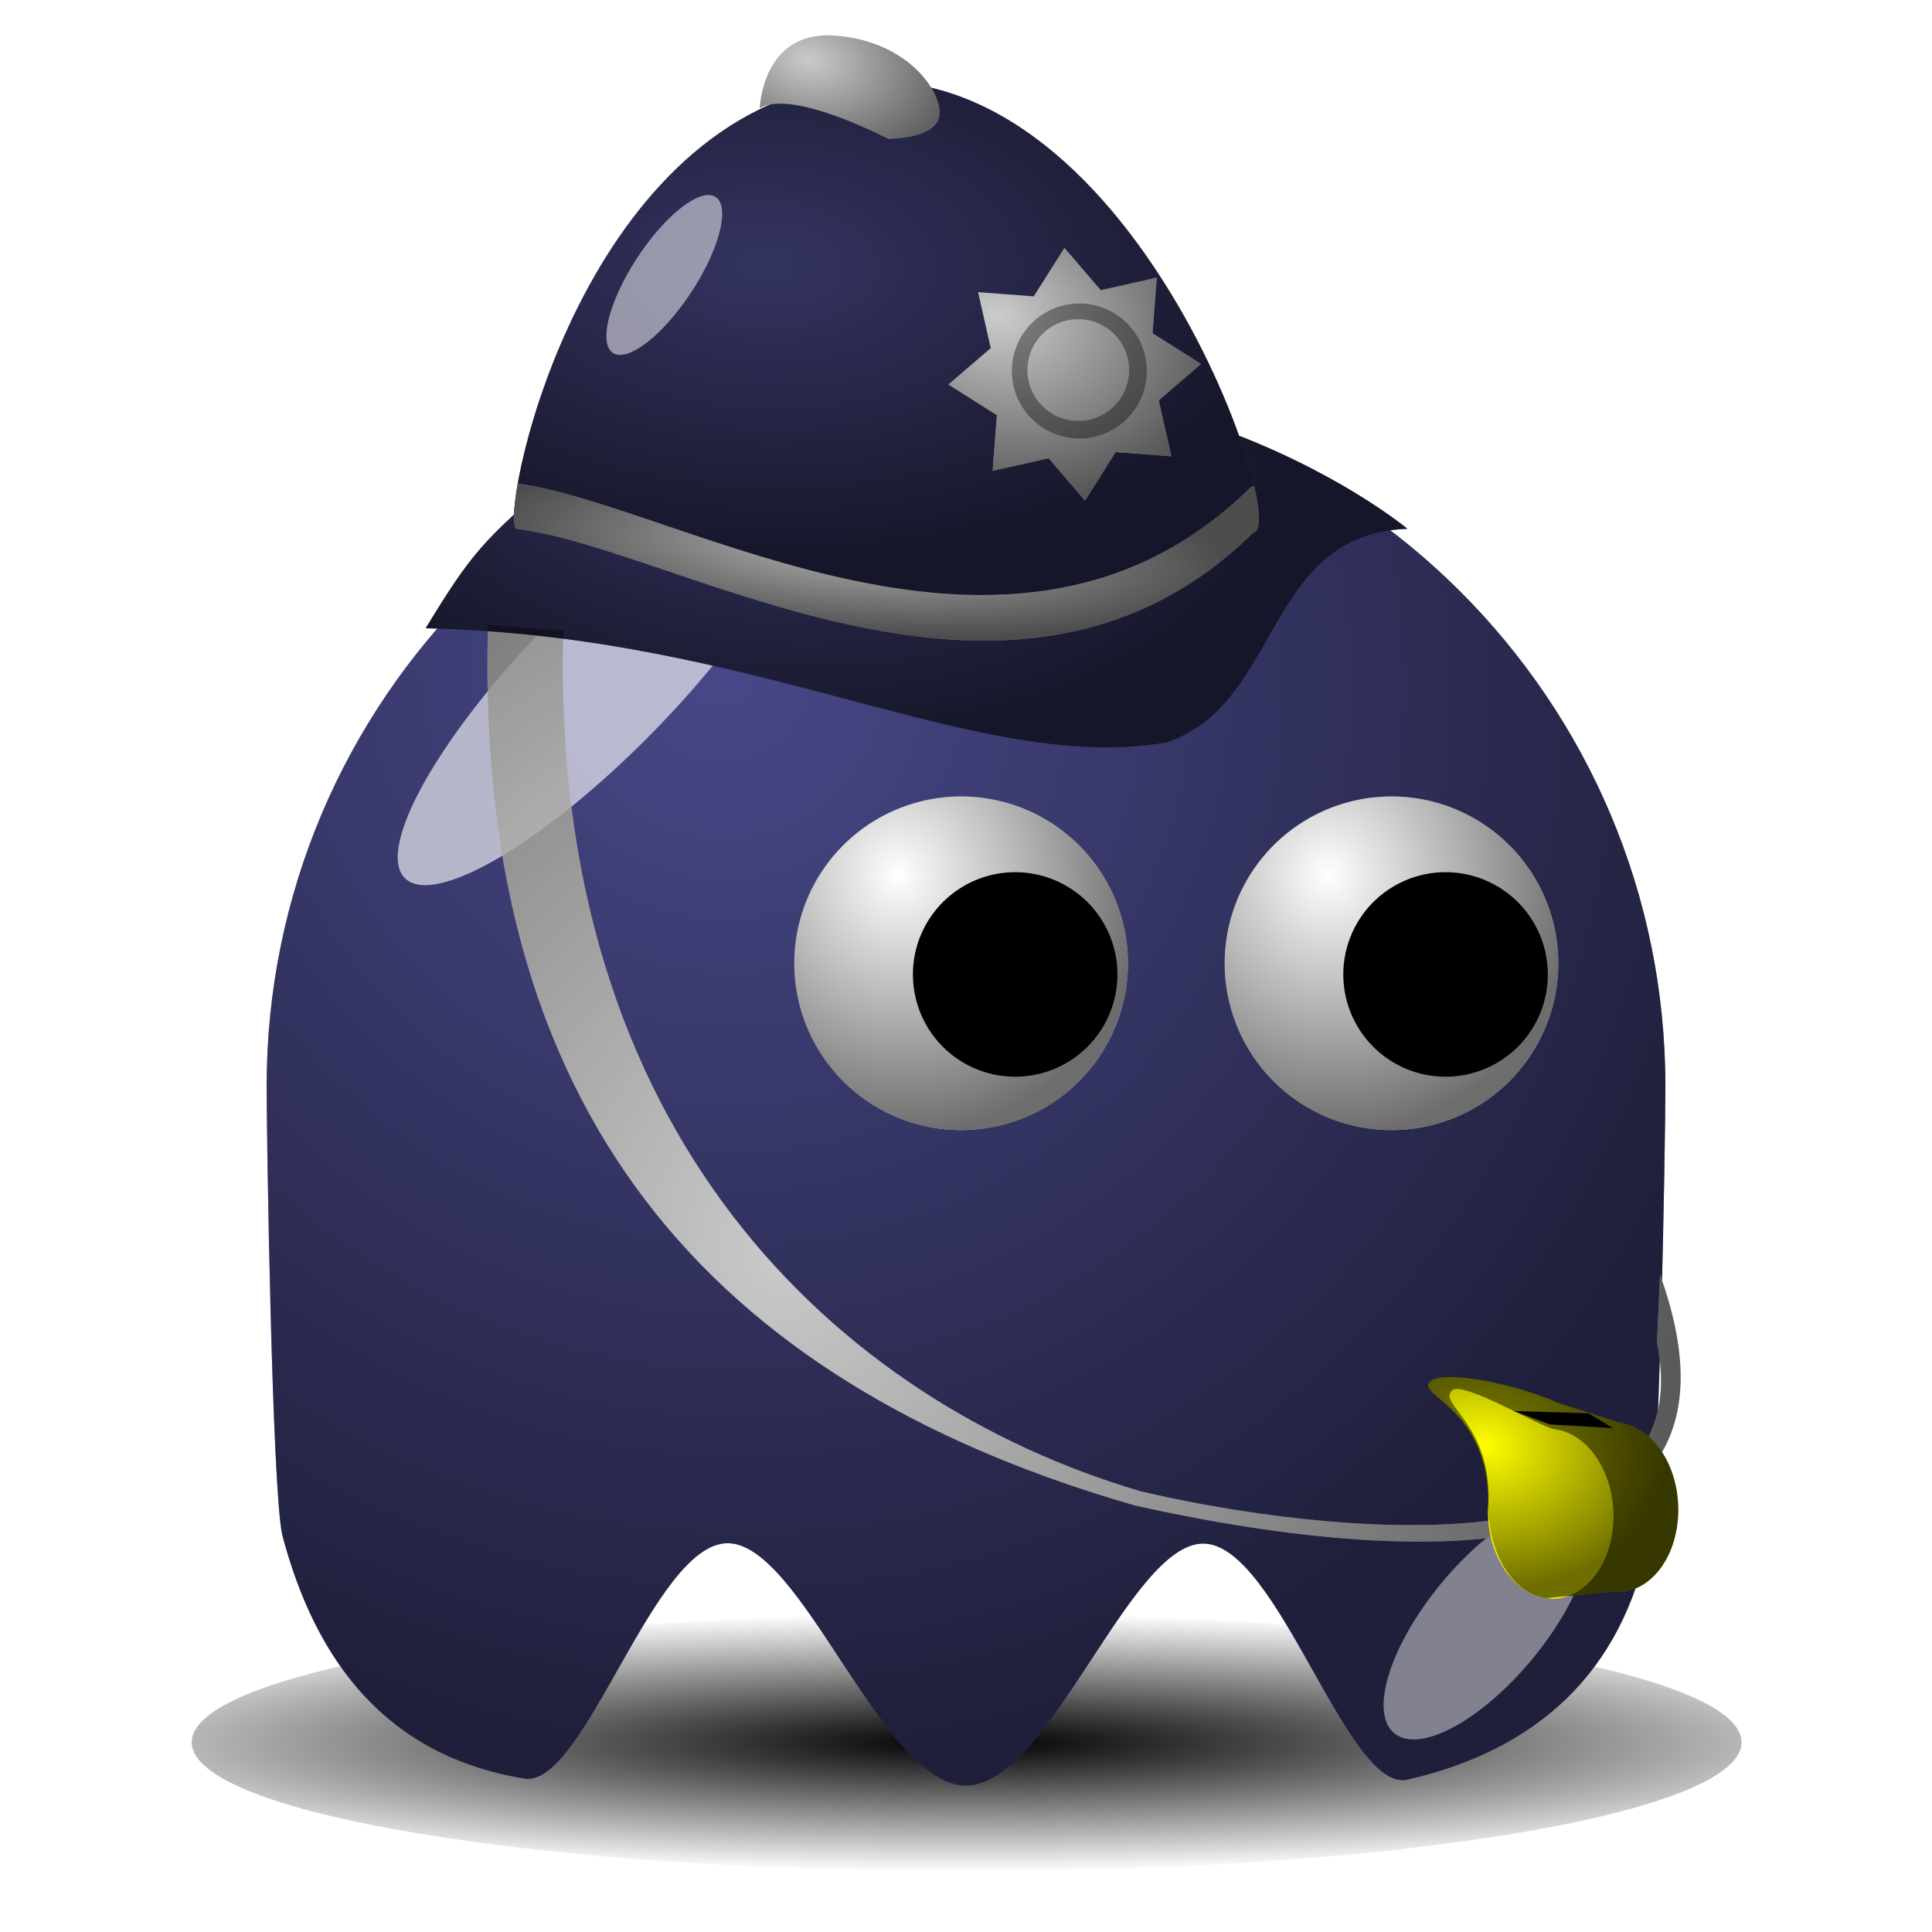 <?xml version="1.0" encoding="UTF-8" standalone="no"?>
<!-- Created with Inkscape (http://www.inkscape.org/) -->
<svg
   xmlns:dc="http://purl.org/dc/elements/1.1/"
   xmlns:cc="http://creativecommons.org/ns#"
   xmlns:rdf="http://www.w3.org/1999/02/22-rdf-syntax-ns#"
   xmlns:svg="http://www.w3.org/2000/svg"
   xmlns="http://www.w3.org/2000/svg"
   xmlns:xlink="http://www.w3.org/1999/xlink"
   xmlns:sodipodi="http://sodipodi.sourceforge.net/DTD/sodipodi-0.dtd"
   xmlns:inkscape="http://www.inkscape.org/namespaces/inkscape"
   width="128"
   height="128"
   id="svg2"
   sodipodi:version="0.32"
   inkscape:version="0.45+devel"
   sodipodi:docname="policeman.svg"
   inkscape:output_extension="org.inkscape.output.svg.inkscape"
   version="1.0"
   inkscape:export-filename="/home/nicu/Desktop/pacman/pacman.png"
   inkscape:export-xdpi="90"
   inkscape:export-ydpi="90">
  <defs
     id="defs4">
    <linearGradient
       id="linearGradient4072">
      <stop
         style="stop-color:#000000;stop-opacity:1;"
         offset="0"
         id="stop4074" />
      <stop
         style="stop-color:#000000;stop-opacity:0;"
         offset="1"
         id="stop4076" />
    </linearGradient>
    <linearGradient
       id="linearGradient2315">
      <stop
         style="stop-color:#000000;stop-opacity:0;"
         offset="0"
         id="stop2317" />
      <stop
         style="stop-color:#000000;stop-opacity:0.572;"
         offset="1"
         id="stop2319" />
    </linearGradient>
    <radialGradient
       inkscape:collect="always"
       xlink:href="#linearGradient2315"
       id="radialGradient2365"
       gradientUnits="userSpaceOnUse"
       gradientTransform="matrix(0.387,1.516,-1.423,0.363,726.515,-93.107)"
       cx="233.5"
       cy="409.862"
       fx="233.5"
       fy="409.862"
       r="15.5" />
    <radialGradient
       inkscape:collect="always"
       xlink:href="#linearGradient2315"
       id="radialGradient2367"
       gradientUnits="userSpaceOnUse"
       gradientTransform="matrix(0.387,1.516,-1.423,0.363,726.515,-93.107)"
       cx="233.5"
       cy="409.862"
       fx="233.5"
       fy="409.862"
       r="15.5" />
    <filter
       inkscape:collect="always"
       id="filter3730"
       x="-0.348"
       width="1.696"
       y="-0.341"
       height="1.682">
      <feGaussianBlur
         inkscape:collect="always"
         stdDeviation="5.465"
         id="feGaussianBlur3732" />
    </filter>
    <filter
       inkscape:collect="always"
       id="filter4065"
       x="-0.52"
       width="2.04"
       y="-0.453"
       height="1.907">
      <feGaussianBlur
         inkscape:collect="always"
         stdDeviation="4.151"
         id="feGaussianBlur4067" />
    </filter>
    <radialGradient
       inkscape:collect="always"
       xlink:href="#linearGradient4072"
       id="radialGradient4078"
       cx="210.889"
       cy="506.352"
       fx="210.889"
       fy="506.352"
       r="68"
       gradientTransform="matrix(1.403,1.6438735e-6,-1.4520791e-7,0.206,-89.845,403.113)"
       gradientUnits="userSpaceOnUse" />
    <filter
       inkscape:collect="always"
       id="filter4112"
       x="-0.07"
       width="1.14"
       y="-0.34"
       height="1.68">
      <feGaussianBlur
         inkscape:collect="always"
         stdDeviation="3.968"
         id="feGaussianBlur4114" />
    </filter>
    <radialGradient
       inkscape:collect="always"
       xlink:href="#linearGradient2315"
       id="radialGradient2428"
       gradientUnits="userSpaceOnUse"
       gradientTransform="matrix(0.51,1.007,-0.965,0.489,650.885,-406.14)"
       cx="216.993"
       cy="497.959"
       fx="216.993"
       fy="497.959"
       r="65" />
    <radialGradient
       inkscape:collect="always"
       xlink:href="#linearGradient2315"
       id="radialGradient3214"
       cx="48.034"
       cy="14.848"
       fx="48.034"
       fy="14.848"
       r="24.636"
       gradientTransform="matrix(1.402,4.8165429e-2,-2.7291412e-2,0.794,217.193,15.148)"
       gradientUnits="userSpaceOnUse" />
    <radialGradient
       inkscape:collect="always"
       xlink:href="#linearGradient2315"
       id="radialGradient3226"
       cx="-36.728"
       cy="39.907"
       fx="-36.728"
       fy="39.907"
       r="6.229"
       gradientUnits="userSpaceOnUse"
       gradientTransform="matrix(1.79,-0.466,0.364,1.398,13.553,-32.295)" />
    <radialGradient
       inkscape:collect="always"
       xlink:href="#linearGradient2315"
       id="radialGradient3243"
       cx="283.061"
       cy="13.514"
       fx="283.061"
       fy="13.514"
       r="5.955"
       gradientTransform="matrix(1.733,0.328,-0.222,1.172,-200.55,-92.986)"
       gradientUnits="userSpaceOnUse" />
    <radialGradient
       inkscape:collect="always"
       xlink:href="#linearGradient2315"
       id="radialGradient3252"
       cx="54.825"
       cy="34.991"
       fx="54.825"
       fy="34.991"
       r="24.634"
       gradientTransform="matrix(0.998,6.3796212e-2,-1.4867318e-2,0.233,235.881,36.314)"
       gradientUnits="userSpaceOnUse" />
    <radialGradient
       inkscape:collect="always"
       xlink:href="#linearGradient2315"
       id="radialGradient3256"
       cx="351.429"
       cy="52.394"
       fx="351.429"
       fy="52.394"
       r="32.523"
       gradientTransform="matrix(1.037,0.1,-5.8104082e-2,0.602,-77.078,-25.783)"
       gradientUnits="userSpaceOnUse" />
    <filter
       inkscape:collect="always"
       id="filter3300"
       x="-0.278"
       width="1.556"
       y="-0.201"
       height="1.403">
      <feGaussianBlur
         inkscape:collect="always"
         stdDeviation="0.89"
         id="feGaussianBlur3302" />
    </filter>
    <radialGradient
       inkscape:collect="always"
       xlink:href="#linearGradient2315"
       id="radialGradient3325"
       cx="285.287"
       cy="97.676"
       fx="285.287"
       fy="97.676"
       r="39.528"
       gradientTransform="matrix(1.55,-4.1960147e-2,4.9182631e-2,1.817,-161.773,-71.12)"
       gradientUnits="userSpaceOnUse" />
    <radialGradient
       inkscape:collect="always"
       xlink:href="#linearGradient2315"
       id="radialGradient3329"
       cx="384.186"
       cy="50.12"
       fx="384.186"
       fy="50.12"
       r="9.042"
       gradientTransform="matrix(1.339,0.163,-0.127,1.042,-123.239,-64.858)"
       gradientUnits="userSpaceOnUse" />
    <radialGradient
       inkscape:collect="always"
       xlink:href="#linearGradient2315"
       id="radialGradient3337"
       gradientUnits="userSpaceOnUse"
       gradientTransform="matrix(1.339,0.163,-0.127,1.042,-123.239,-64.858)"
       cx="384.186"
       cy="50.12"
       fx="384.186"
       fy="50.12"
       r="9.042" />
    <radialGradient
       inkscape:collect="always"
       xlink:href="#linearGradient4072"
       id="radialGradient3376"
       gradientUnits="userSpaceOnUse"
       gradientTransform="matrix(1.403,1.6438735e-6,-1.4520791e-7,0.206,-89.845,403.113)"
       cx="210.889"
       cy="506.352"
       fx="210.889"
       fy="506.352"
       r="68" />
    <radialGradient
       inkscape:collect="always"
       xlink:href="#linearGradient2315"
       id="radialGradient3378"
       gradientUnits="userSpaceOnUse"
       gradientTransform="matrix(0.51,1.007,-0.965,0.489,650.885,-406.14)"
       cx="216.993"
       cy="497.959"
       fx="216.993"
       fy="497.959"
       r="65" />
    <radialGradient
       inkscape:collect="always"
       xlink:href="#linearGradient2315"
       id="radialGradient3380"
       gradientUnits="userSpaceOnUse"
       gradientTransform="matrix(0.387,1.516,-1.423,0.363,726.515,-93.107)"
       cx="233.5"
       cy="409.862"
       fx="233.5"
       fy="409.862"
       r="15.5" />
    <radialGradient
       inkscape:collect="always"
       xlink:href="#linearGradient2315"
       id="radialGradient3382"
       gradientUnits="userSpaceOnUse"
       gradientTransform="matrix(0.387,1.516,-1.423,0.363,726.515,-93.107)"
       cx="233.5"
       cy="409.862"
       fx="233.5"
       fy="409.862"
       r="15.5" />
    <radialGradient
       inkscape:collect="always"
       xlink:href="#linearGradient2315"
       id="radialGradient3384"
       gradientUnits="userSpaceOnUse"
       gradientTransform="matrix(1.037,0.1,-5.8104082e-2,0.602,-77.078,-25.783)"
       cx="351.429"
       cy="52.394"
       fx="351.429"
       fy="52.394"
       r="32.523" />
    <radialGradient
       inkscape:collect="always"
       xlink:href="#linearGradient2315"
       id="radialGradient3386"
       gradientUnits="userSpaceOnUse"
       gradientTransform="matrix(1.402,4.8165429e-2,-2.7291412e-2,0.794,217.193,15.148)"
       cx="48.034"
       cy="14.848"
       fx="48.034"
       fy="14.848"
       r="24.636" />
    <radialGradient
       inkscape:collect="always"
       xlink:href="#linearGradient2315"
       id="radialGradient3388"
       gradientUnits="userSpaceOnUse"
       gradientTransform="matrix(1.79,-0.466,0.364,1.398,13.553,-32.295)"
       cx="-36.728"
       cy="39.907"
       fx="-36.728"
       fy="39.907"
       r="6.229" />
    <radialGradient
       inkscape:collect="always"
       xlink:href="#linearGradient2315"
       id="radialGradient3390"
       gradientUnits="userSpaceOnUse"
       gradientTransform="matrix(1.733,0.328,-0.222,1.172,-200.55,-92.986)"
       cx="283.061"
       cy="13.514"
       fx="283.061"
       fy="13.514"
       r="5.955" />
    <radialGradient
       inkscape:collect="always"
       xlink:href="#linearGradient2315"
       id="radialGradient3392"
       gradientUnits="userSpaceOnUse"
       gradientTransform="matrix(0.998,6.3796212e-2,-1.4867318e-2,0.233,235.881,36.314)"
       cx="54.825"
       cy="34.991"
       fx="54.825"
       fy="34.991"
       r="24.634" />
    <radialGradient
       inkscape:collect="always"
       xlink:href="#linearGradient2315"
       id="radialGradient3394"
       gradientUnits="userSpaceOnUse"
       gradientTransform="matrix(1.55,-4.1960147e-2,4.9182631e-2,1.817,-161.773,-71.12)"
       cx="285.287"
       cy="97.676"
       fx="285.287"
       fy="97.676"
       r="39.528" />
    <radialGradient
       inkscape:collect="always"
       xlink:href="#linearGradient2315"
       id="radialGradient3396"
       gradientUnits="userSpaceOnUse"
       gradientTransform="matrix(1.339,0.163,-0.127,1.042,-123.239,-64.858)"
       cx="384.186"
       cy="50.12"
       fx="384.186"
       fy="50.12"
       r="9.042" />
  </defs>
  <sodipodi:namedview
     id="base"
     pagecolor="#ffffff"
     bordercolor="#666666"
     borderopacity="1.0"
     gridtolerance="10000"
     guidetolerance="10"
     objecttolerance="10"
     inkscape:pageopacity="0.0"
     inkscape:pageshadow="2"
     inkscape:zoom="1"
     inkscape:cx="69.654594"
     inkscape:cy="64"
     inkscape:document-units="px"
     inkscape:current-layer="layer1"
     showgrid="false"
     inkscape:window-width="1037"
     inkscape:window-height="717"
     inkscape:window-x="572"
     inkscape:window-y="204"
     showguides="true"
     inkscape:guide-bbox="true"
     height="640px"
     width="128px">
    <inkscape:grid
       type="xygrid"
       id="grid3194"
       originx="0px"
       originy="0px"
       spacingx="0px"
       spacingy="0px" />
  </sodipodi:namedview>
  <g
     inkscape:label="Layer 1"
     inkscape:groupmode="layer"
     id="layer1"
     transform="translate(-233.42,-11.735)">
    <g
       id="g3339"
       transform="translate(-8.2e-6,0)">
      <path
         id="path4069"
         d="M 274,507.362 C 274,515.09 243.536,521.362 206,521.362 C 168.464,521.362 138,515.09 138,507.362 C 138,499.634 168.464,493.362 206,493.362 C 243.536,493.362 274,499.634 274,507.362 z"
         style="fill:url(#radialGradient3376);fill-opacity:1;stroke:none;stroke-width:4;stroke-linecap:round;stroke-miterlimit:4;stroke-opacity:1;filter:url(#filter4112)"
         transform="matrix(0.755,0,0,0.611,141.931,-182.833)" />
      <path
         sodipodi:nodetypes="cccsssccssc"
         id="path2327"
         d="M 343.757,83.695 C 343.757,87.148 343.378,110.472 342.661,113.71 C 340.897,122.592 335.188,127.705 326.614,129.652 C 322.629,130.395 318.096,114.094 313.177,114.003 C 308.258,113.912 302.952,130.032 297.42,130.032 C 291.863,130.032 286.533,113.903 281.594,113.978 C 276.656,114.053 272.108,130.331 268.114,129.56 C 259.073,128.06 254.345,121.875 252.116,113.418 C 251.44,110.27 251.084,87.044 251.084,83.695 C 251.084,58.118 271.843,37.359 297.42,37.359 C 322.998,37.359 343.757,58.118 343.757,83.695 z"
         style="fill:#484889;fill-opacity:1;stroke:none;stroke-width:4;stroke-linecap:round;stroke-miterlimit:4;stroke-opacity:1" />
      <path
         style="fill:url(#radialGradient3378);fill-opacity:1;stroke:none;stroke-width:4;stroke-linecap:round;stroke-miterlimit:4;stroke-opacity:1"
         d="M 343.757,83.695 C 343.757,87.148 343.378,110.472 342.661,113.71 C 340.897,122.592 335.188,127.705 326.614,129.652 C 322.629,130.395 318.096,114.094 313.177,114.003 C 308.258,113.912 302.952,130.032 297.42,130.032 C 291.863,130.032 286.533,113.903 281.594,113.978 C 276.656,114.053 272.108,130.331 268.114,129.56 C 259.073,128.06 254.345,121.875 252.116,113.418 C 251.44,110.27 251.084,87.044 251.084,83.695 C 251.084,58.118 271.843,37.359 297.42,37.359 C 322.998,37.359 343.757,58.118 343.757,83.695 z"
         id="path2340"
         sodipodi:nodetypes="cccsssccssc" />
      <g
         transform="matrix(0.713,0,0,0.713,151.995,-227.373)"
         id="g2352">
        <path
           sodipodi:type="arc"
           style="opacity:1;fill:#ffffff;fill-opacity:1;stroke:none;stroke-width:4;stroke-linecap:round;stroke-miterlimit:4;stroke-dasharray:none;stroke-opacity:1"
           id="path2344"
           sodipodi:cx="239.5"
           sodipodi:cy="417.86218"
           sodipodi:rx="15.5"
           sodipodi:ry="15.5"
           d="M 255,417.862 A 15.5,15.5 0 1 1 224,417.862 A 15.5,15.5 0 1 1 255,417.862 z"
           transform="translate(4,7)" />
        <path
           transform="translate(4,7)"
           d="M 255,417.862 A 15.5,15.5 0 1 1 224,417.862 A 15.5,15.5 0 1 1 255,417.862 z"
           sodipodi:ry="15.5"
           sodipodi:rx="15.5"
           sodipodi:cy="417.86218"
           sodipodi:cx="239.5"
           id="path2346"
           style="opacity:1;fill:url(#radialGradient3380);fill-opacity:1;stroke:none;stroke-width:4;stroke-linecap:round;stroke-miterlimit:4;stroke-dasharray:none;stroke-opacity:1"
           sodipodi:type="arc" />
        <path
           sodipodi:type="arc"
           style="opacity:1;fill:#000000;fill-opacity:1;stroke:none;stroke-width:4;stroke-linecap:round;stroke-miterlimit:4;stroke-dasharray:none;stroke-opacity:1"
           id="path2350"
           sodipodi:cx="239.5"
           sodipodi:cy="417.86218"
           sodipodi:rx="15.5"
           sodipodi:ry="15.5"
           d="M 255,417.862 A 15.5,15.5 0 1 1 224,417.862 A 15.5,15.5 0 1 1 255,417.862 z"
           transform="matrix(0.613,0,0,0.613,101.71,169.753)" />
      </g>
      <g
         transform="matrix(0.713,0,0,0.713,123.481,-227.373)"
         id="g2357">
        <path
           transform="translate(4,7)"
           d="M 255,417.862 A 15.5,15.5 0 1 1 224,417.862 A 15.5,15.5 0 1 1 255,417.862 z"
           sodipodi:ry="15.5"
           sodipodi:rx="15.5"
           sodipodi:cy="417.86218"
           sodipodi:cx="239.5"
           id="path2359"
           style="opacity:1;fill:#ffffff;fill-opacity:1;stroke:none;stroke-width:4;stroke-linecap:round;stroke-miterlimit:4;stroke-dasharray:none;stroke-opacity:1"
           sodipodi:type="arc" />
        <path
           sodipodi:type="arc"
           style="opacity:1;fill:url(#radialGradient3382);fill-opacity:1;stroke:none;stroke-width:4;stroke-linecap:round;stroke-miterlimit:4;stroke-dasharray:none;stroke-opacity:1"
           id="path2361"
           sodipodi:cx="239.5"
           sodipodi:cy="417.86218"
           sodipodi:rx="15.5"
           sodipodi:ry="15.5"
           d="M 255,417.862 A 15.5,15.5 0 1 1 224,417.862 A 15.5,15.5 0 1 1 255,417.862 z"
           transform="translate(4,7)" />
        <path
           transform="matrix(0.613,0,0,0.613,101.71,169.753)"
           d="M 255,417.862 A 15.5,15.5 0 1 1 224,417.862 A 15.5,15.5 0 1 1 255,417.862 z"
           sodipodi:ry="15.5"
           sodipodi:rx="15.5"
           sodipodi:cy="417.86218"
           sodipodi:cx="239.5"
           id="path2363"
           style="opacity:1;fill:#000000;fill-opacity:1;stroke:none;stroke-width:4;stroke-linecap:round;stroke-miterlimit:4;stroke-dasharray:none;stroke-opacity:1"
           sodipodi:type="arc" />
      </g>
      <path
         sodipodi:nodetypes="ccccccc"
         id="path3315"
         d="M 265.751,53.146 C 264.758,87.083 282.22,103.883 308.639,111.485 C 328.551,115.91 350.502,115.904 343.401,96.184 L 343.201,100.672 C 346.546,117.446 317.301,112.555 308.92,110.516 C 288.978,104.604 269.789,86.923 270.743,53.509 L 265.751,53.146 z"
         style="fill:#cacaca;fill-opacity:1;fill-rule:evenodd;stroke:none;stroke-width:1px;stroke-linecap:butt;stroke-linejoin:miter;stroke-opacity:1" />
      <path
         transform="matrix(0.713,0,0,0.713,148.431,-234.501)"
         id="path2371"
         d="M 180.009,413.252 C 169.983,423.522 159.603,429.666 156.838,426.967 C 154.073,424.268 159.965,413.742 169.991,403.472 C 180.017,393.203 190.397,387.058 193.162,389.758 C 195.927,392.457 190.035,402.982 180.009,413.252 z"
         style="fill:#ffffff;fill-opacity:0.627;stroke:none;stroke-width:4;stroke-linecap:round;stroke-miterlimit:4;stroke-opacity:1;filter:url(#filter3730)" />
      <path
         id="path3734"
         d="M 262,501.862 C 262,509.314 259.536,515.362 256.5,515.362 C 253.464,515.362 251,509.314 251,501.862 C 251,494.41 253.464,488.362 256.5,488.362 C 259.536,488.362 262,494.41 262,501.862 z"
         style="fill:#ffffff;fill-opacity:0.434;stroke:none;stroke-width:4;stroke-linecap:round;stroke-miterlimit:4;stroke-opacity:1;filter:url(#filter4065)"
         transform="matrix(0.55,0.454,-0.454,0.55,418.692,-273.332)" />
      <path
         sodipodi:nodetypes="cccssc"
         id="path2432"
         d="M 261.62,53.359 C 283.789,53.843 298.082,63.04 310.641,60.936 C 318.33,58.481 317.132,47.114 326.666,46.77 C 326.655,46.757 321.892,42.792 313.715,39.937 C 297.337,34.219 286.236,29.629 270.453,43.203 C 265.386,47.561 264.663,48.368 261.62,53.359 z"
         style="fill:#343462;fill-opacity:1;fill-rule:evenodd;stroke:none;stroke-width:1px;stroke-linecap:butt;stroke-linejoin:miter;stroke-opacity:1" />
      <path
         style="fill:url(#radialGradient3384);fill-opacity:1;fill-rule:evenodd;stroke:none;stroke-width:1px;stroke-linecap:butt;stroke-linejoin:miter;stroke-opacity:1"
         d="M 261.62,53.359 C 283.789,53.843 298.082,63.04 310.641,60.936 C 318.33,58.481 317.132,47.114 326.666,46.77 C 326.655,46.757 321.892,42.792 313.715,39.937 C 297.337,34.219 286.236,29.629 270.453,43.203 C 265.386,47.561 264.663,48.368 261.62,53.359 z"
         id="path3254"
         sodipodi:nodetypes="cccssc" />
      <path
         sodipodi:nodetypes="ccsc"
         id="path2436"
         d="M 267.668,46.765 C 278.488,48.079 300.667,62.618 316.463,47.028 C 319.013,46.686 307.813,13.466 288.236,17.443 C 271.292,20.884 266.395,46.486 267.668,46.765 z"
         style="fill:#343462;fill-opacity:1;fill-rule:evenodd;stroke:none;stroke-width:1px;stroke-linecap:butt;stroke-linejoin:miter;stroke-opacity:1" />
      <path
         style="fill:url(#radialGradient3386);fill-opacity:1;fill-rule:evenodd;stroke:none;stroke-width:1px;stroke-linecap:butt;stroke-linejoin:miter;stroke-opacity:1"
         d="M 267.668,46.765 C 278.488,48.079 300.667,62.618 316.463,47.028 C 319.013,46.686 307.813,13.466 288.236,17.443 C 271.292,20.884 266.395,46.486 267.668,46.765 z"
         id="path3212"
         sodipodi:nodetypes="ccsc" />
      <g
         transform="matrix(0.991,-0.137,0.137,0.991,83.492,12.494)"
         id="g3232">
        <path
           sodipodi:type="star"
           style="opacity:1;fill:#cccccc;fill-opacity:1;stroke:none;stroke-width:4;stroke-linecap:round;stroke-miterlimit:4;stroke-dasharray:none;stroke-opacity:1"
           id="path3216"
           sodipodi:sides="8"
           sodipodi:cx="-32.906883"
           sodipodi:cy="41.457489"
           sodipodi:r1="6.399528"
           sodipodi:r2="4.4399958"
           sodipodi:arg1="1.0164888"
           sodipodi:arg2="1.3987464"
           inkscape:flatsided="false"
           inkscape:rounded="0"
           inkscape:randomized="0"
           d="M -29.538,46.899 L -32.147,45.832 L -34.373,47.687 L -35.463,45.088 L -38.348,44.826 L -37.281,42.218 L -39.136,39.992 L -36.538,38.902 L -36.275,36.016 L -33.667,37.083 L -31.441,35.228 L -30.351,37.827 L -27.466,38.089 L -28.532,40.697 L -26.677,42.923 L -29.276,44.013 L -29.538,46.899 z"
           transform="matrix(1.075,0.752,-0.752,1.075,282.215,34.246)" />
        <g
           id="g3228">
          <path
             transform="matrix(0.945,0,0,0.945,230.629,12.576)"
             d="M -10.753,43.725 A 4.729,4.729 0 1 1 -20.211,43.725 A 4.729,4.729 0 1 1 -10.753,43.725 z"
             sodipodi:ry="4.728745"
             sodipodi:rx="4.728745"
             sodipodi:cy="43.724697"
             sodipodi:cx="-15.481781"
             id="path3220"
             style="opacity:1;fill:#808080;fill-opacity:1;stroke:none;stroke-width:4;stroke-linecap:round;stroke-miterlimit:4;stroke-dasharray:none;stroke-opacity:1"
             sodipodi:type="arc" />
          <path
             sodipodi:type="arc"
             style="opacity:1;fill:#cccccc;fill-opacity:1;stroke:none;stroke-width:4;stroke-linecap:round;stroke-miterlimit:4;stroke-dasharray:none;stroke-opacity:1"
             id="path3222"
             sodipodi:cx="-15.481781"
             sodipodi:cy="43.724697"
             sodipodi:rx="4.728745"
             sodipodi:ry="4.728745"
             d="M -10.753,43.725 A 4.729,4.729 0 1 1 -20.211,43.725 A 4.729,4.729 0 1 1 -10.753,43.725 z"
             transform="matrix(0.712,0,0,0.712,226.958,22.693)" />
        </g>
        <path
           transform="matrix(1.075,0.752,-0.752,1.075,282.215,34.246)"
           d="M -29.538,46.899 L -32.147,45.832 L -34.373,47.687 L -35.463,45.088 L -38.348,44.826 L -37.281,42.218 L -39.136,39.992 L -36.538,38.902 L -36.275,36.016 L -33.667,37.083 L -31.441,35.228 L -30.351,37.827 L -27.466,38.089 L -28.532,40.697 L -26.677,42.923 L -29.276,44.013 L -29.538,46.899 z"
           inkscape:randomized="0"
           inkscape:rounded="0"
           inkscape:flatsided="false"
           sodipodi:arg2="1.3987464"
           sodipodi:arg1="1.0164888"
           sodipodi:r2="4.4399958"
           sodipodi:r1="6.399528"
           sodipodi:cy="41.457489"
           sodipodi:cx="-32.906883"
           sodipodi:sides="8"
           id="path3224"
           style="opacity:1;fill:url(#radialGradient3388);fill-opacity:1;stroke:none;stroke-width:4;stroke-linecap:round;stroke-miterlimit:4;stroke-dasharray:none;stroke-opacity:1"
           sodipodi:type="star" />
      </g>
      <path
         id="path3239"
         d="M 283.755,18.915 C 283.755,18.915 283.9,13.784 288.654,14.088 C 293.408,14.391 295.769,17.663 295.664,19.309 C 295.558,20.955 292.256,20.927 292.256,20.927 C 292.256,20.927 285.86,17.581 283.755,18.915 z"
         style="fill:#cacaca;fill-opacity:1;fill-rule:evenodd;stroke:none;stroke-width:1px;stroke-linecap:butt;stroke-linejoin:miter;stroke-opacity:1" />
      <path
         style="fill:url(#radialGradient3390);fill-opacity:1;fill-rule:evenodd;stroke:none;stroke-width:1px;stroke-linecap:butt;stroke-linejoin:miter;stroke-opacity:1"
         d="M 283.755,18.915 C 283.755,18.915 283.9,13.784 288.654,14.088 C 293.408,14.391 295.769,17.663 295.664,19.309 C 295.558,20.955 292.256,20.927 292.256,20.927 C 292.256,20.927 285.86,17.581 283.755,18.915 z"
         id="path3241" />
      <path
         id="path3245"
         d="M 316.5,43.886 C 316.447,43.958 316.384,43.988 316.305,43.998 C 300.611,59.487 278.616,45.247 267.72,43.773 C 267.414,45.543 267.393,46.718 267.653,46.775 C 278.474,48.089 300.66,62.604 316.456,47.014 C 316.929,46.951 316.937,45.76 316.5,43.886 z"
         style="fill:#b3b3b3;fill-opacity:1;fill-rule:evenodd;stroke:none;stroke-width:1px;stroke-linecap:butt;stroke-linejoin:miter;stroke-opacity:1" />
      <path
         style="fill:url(#radialGradient3392);fill-opacity:1;fill-rule:evenodd;stroke:none;stroke-width:1px;stroke-linecap:butt;stroke-linejoin:miter;stroke-opacity:1"
         d="M 316.5,43.886 C 316.447,43.958 316.384,43.988 316.305,43.998 C 300.611,59.487 278.616,45.247 267.72,43.773 C 267.414,45.543 267.393,46.718 267.653,46.775 C 278.474,48.089 300.66,62.604 316.456,47.014 C 316.929,46.951 316.937,45.76 316.5,43.886 z"
         id="path3250" />
      <path
         transform="matrix(0.835,0.55,-0.55,0.835,249.74,-14.124)"
         d="M 49.497,21.58 A 2.121,6.187 0 1 1 45.255,21.58 A 2.121,6.187 0 1 1 49.497,21.58 z"
         sodipodi:ry="6.1871843"
         sodipodi:rx="2.1213202"
         sodipodi:cy="21.580429"
         sodipodi:cx="47.376156"
         id="path3258"
         style="opacity:1;fill:#ffffff;fill-opacity:0.509;stroke:none;stroke-width:4;stroke-linecap:round;stroke-miterlimit:4;stroke-dasharray:none;stroke-opacity:1;filter:url(#filter3300)"
         sodipodi:type="arc" />
      <path
         style="fill:url(#radialGradient3394);fill-opacity:1;fill-rule:evenodd;stroke:none;stroke-width:1px;stroke-linecap:butt;stroke-linejoin:miter;stroke-opacity:1"
         d="M 265.751,53.146 C 264.758,87.083 282.22,103.883 308.639,111.485 C 328.551,115.91 350.502,115.904 343.401,96.184 L 343.201,100.672 C 346.546,117.446 317.301,112.555 308.92,110.516 C 288.978,104.604 269.789,86.923 270.743,53.509 L 265.751,53.146 z"
         id="path3323"
         sodipodi:nodetypes="ccccccc" />
      <g
         transform="translate(-53.117,57.522)"
         id="g3331">
        <path
           style="opacity:1;fill:#808000;fill-opacity:1;stroke:none;stroke-width:4;stroke-linecap:round;stroke-miterlimit:4;stroke-dasharray:none;stroke-opacity:1"
           d="M 393.868,48.48 L 389.681,47.131 C 387.192,45.973 382.045,44.875 381.247,45.784 C 380.446,46.696 385.216,47.526 385.148,53.953 C 385.115,57.058 386.707,59.797 388.996,60.099 L 393.299,59.666 C 395.587,59.968 397.56,57.715 397.716,54.625 C 397.871,51.536 396.157,48.782 393.868,48.48 z"
           id="path3307"
           sodipodi:nodetypes="ccssccsc"
           inkscape:transform-center-x="-26.688259"
           inkscape:transform-center-y="-47.949996" />
        <path
           style="fill:#ffff00;fill-opacity:1;stroke:none;stroke-width:4;stroke-linecap:round;stroke-miterlimit:4;stroke-opacity:1"
           d="M 393.426,55.051 C 393.27,58.141 391.287,60.403 388.999,60.101 C 386.71,59.799 384.948,57.042 385.134,53.957 C 385.457,48.593 381.72,47.219 382.75,46.324 C 383.488,45.682 388.606,48.781 389.561,48.907 C 391.85,49.209 393.581,51.962 393.426,55.051 z"
           id="path3305"
           sodipodi:nodetypes="cssssc"
           inkscape:transform-center-x="-25.250123"
           inkscape:transform-center-y="-47.540694" />
        <path
           style="fill:#000000;fill-rule:evenodd;stroke:none;stroke-width:1px;stroke-linecap:butt;stroke-linejoin:miter;stroke-opacity:1"
           d="M 386.836,47.698 L 391.766,47.844 L 393.396,48.827 L 389.221,48.585 L 386.836,47.698 z"
           id="path3313"
           sodipodi:nodetypes="ccccc"
           inkscape:transform-center-x="-27.363345"
           inkscape:transform-center-y="-52.460724" />
        <path
           sodipodi:nodetypes="ccssccsc"
           id="path3327"
           d="M 393.868,48.48 L 389.681,47.131 C 387.192,45.973 382.045,44.875 381.247,45.784 C 380.446,46.696 385.216,47.526 385.148,53.953 C 385.115,57.058 386.707,59.797 388.996,60.099 L 393.299,59.666 C 395.587,59.968 397.56,57.715 397.716,54.625 C 397.871,51.536 396.157,48.782 393.868,48.48 z"
           style="opacity:1;fill:url(#radialGradient3396);fill-opacity:1;stroke:none;stroke-width:4;stroke-linecap:round;stroke-miterlimit:4;stroke-dasharray:none;stroke-opacity:1"
           inkscape:transform-center-x="-26.688259"
           inkscape:transform-center-y="-47.949996" />
      </g>
    </g>
  </g>
</svg>
